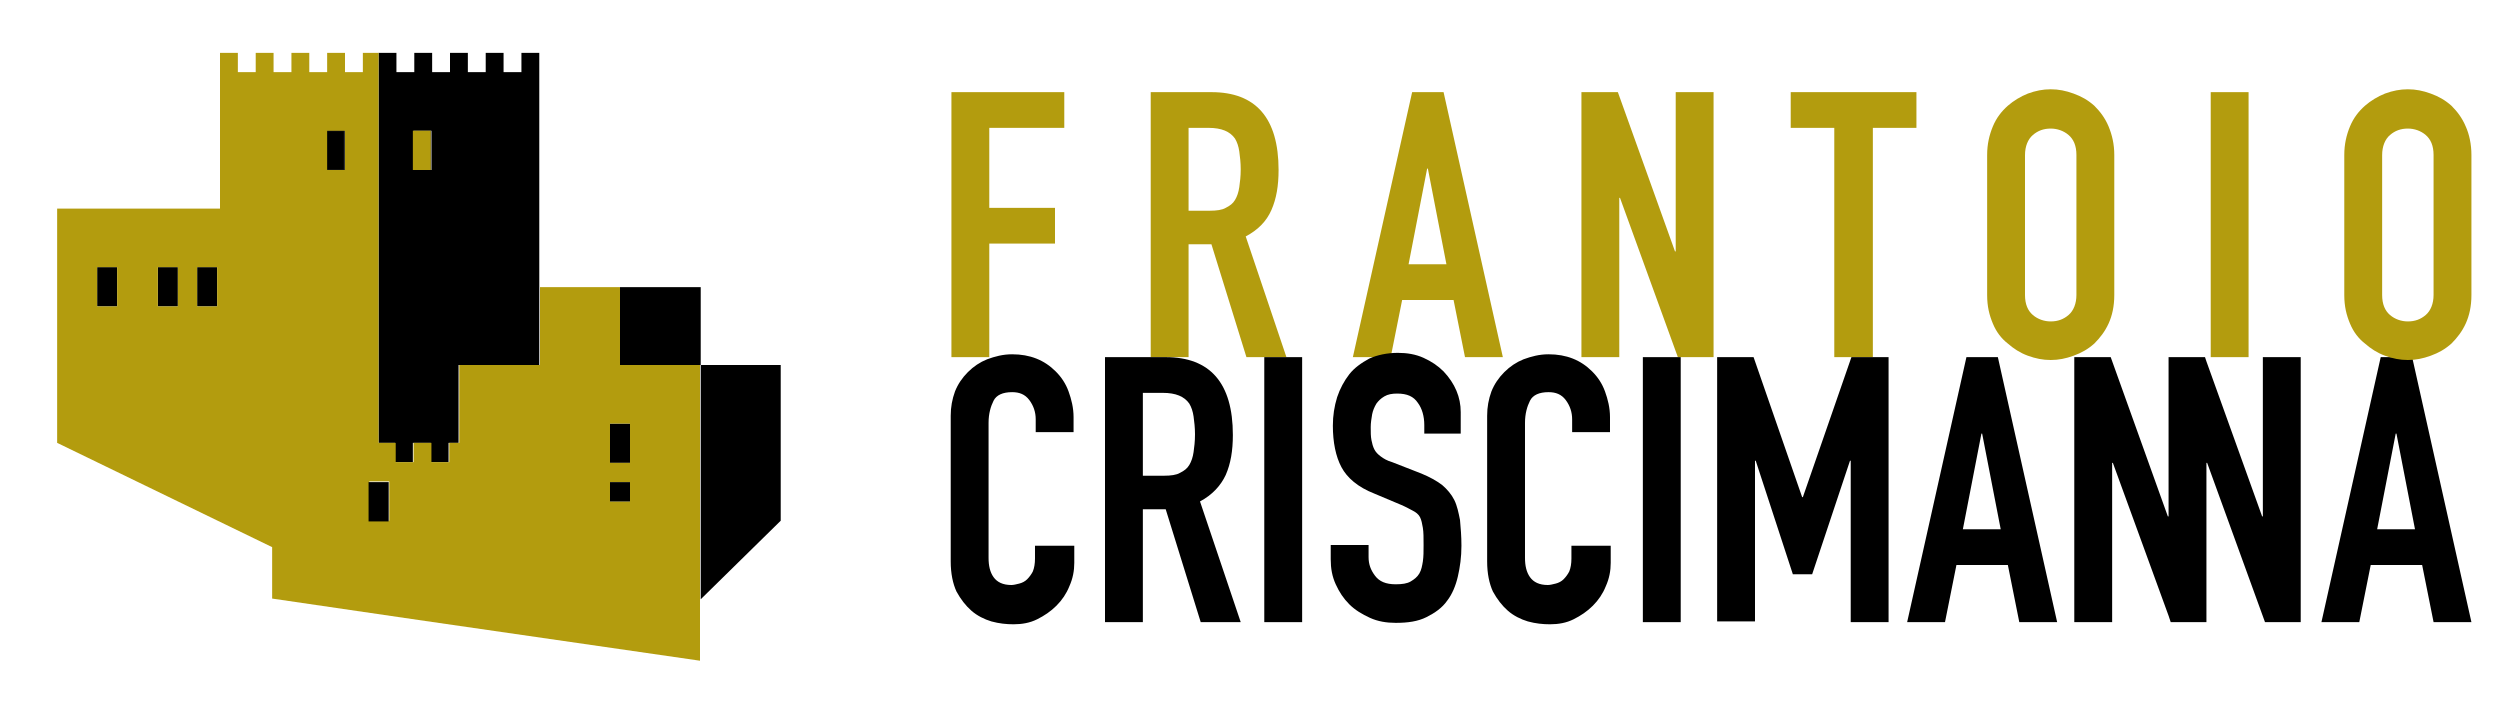 <svg xmlns="http://www.w3.org/2000/svg" xmlns:xlink="http://www.w3.org/1999/xlink" x="0px" y="0px" viewBox="0 0 350 100" style="enable-background:new 0 0 350 100;" xml:space="preserve"> <style type="text/css"> .st0{fill:#D9D9D9;} .st1{fill:#1D1D1B;} .st2{stroke:#1D1D1B;stroke-width:0.176;stroke-miterlimit:10;} .st3{fill:none;stroke:#000000;stroke-width:1.701;stroke-miterlimit:10;} .st4{fill:#B39C0E;} .st5{fill:#9F7113;} .st6{fill:#DFB600;} .st7{fill:#FFFFFF;} .st8{stroke:#1D1D1B;stroke-width:0.153;stroke-miterlimit:10;} .st9{fill:#B39C0E;stroke:#B39C0E;stroke-width:0.153;stroke-miterlimit:10;} </style> <g id="Livello_1"> <g> <path class="st4" d="M133.2,50V12.9H149v5h-10.5v11.2h9.2v5h-9.2V50H133.2z"></path> <path class="st4" d="M161.1,50V12.9h8.5c6.2,0,9.4,3.6,9.4,10.9c0,2.2-0.3,4-1,5.6s-1.9,2.8-3.6,3.7l5.7,16.9h-5.6l-4.9-15.8h-3.2 V50H161.1z M166.4,17.9v11.6h3c0.9,0,1.7-0.1,2.2-0.4c0.6-0.3,1-0.6,1.3-1.1c0.3-0.5,0.5-1.1,0.6-1.8c0.1-0.7,0.2-1.5,0.2-2.5 c0-0.9-0.1-1.8-0.2-2.5c-0.1-0.7-0.3-1.3-0.6-1.8c-0.7-1-1.9-1.5-3.7-1.5H166.4z"></path> <path class="st4" d="M189.4,50l8.3-37.1h4.4l8.3,37.1h-5.3l-1.6-8h-7.2l-1.6,8H189.4z M202.5,37l-2.6-13.4h-0.1L197.2,37H202.5z"></path> <path class="st4" d="M221.4,50V12.9h5.1l8,22.3h0.1V12.9h5.3V50h-5l-8.1-22.3h-0.1V50H221.4z"></path> <path class="st4" d="M256.8,50V17.9h-6.1v-5h17.6v5h-6.1V50H256.8z"></path> <path class="st4" d="M278.2,21.7c0-1.5,0.3-2.8,0.8-4s1.2-2.1,2.1-2.9c0.8-0.7,1.8-1.3,2.8-1.7c1.1-0.4,2.1-0.6,3.2-0.6 c1.1,0,2.1,0.2,3.2,0.6c1.1,0.4,2,0.9,2.9,1.7c0.8,0.8,1.5,1.7,2,2.9s0.8,2.5,0.8,4v19.6c0,1.6-0.3,2.9-0.8,4s-1.2,2-2,2.8 c-0.9,0.8-1.8,1.3-2.9,1.7s-2.1,0.6-3.2,0.6c-1.1,0-2.1-0.2-3.2-0.6c-1.1-0.4-2-1-2.8-1.7c-0.9-0.7-1.6-1.6-2.1-2.8 s-0.8-2.4-0.8-4V21.7z M283.5,41.3c0,1.3,0.4,2.2,1.1,2.8c0.7,0.6,1.6,0.9,2.5,0.9c1,0,1.8-0.3,2.5-0.9c0.7-0.6,1.1-1.6,1.1-2.8 V21.7c0-1.3-0.4-2.2-1.1-2.8c-0.7-0.6-1.6-0.9-2.5-0.9c-1,0-1.8,0.3-2.5,0.9c-0.7,0.6-1.1,1.6-1.1,2.8V41.3z"></path> <path class="st4" d="M309.5,50V12.9h5.3V50H309.5z"></path> <path d="M150.4,76.5v2.3c0,1.1-0.2,2.2-0.7,3.3c-0.4,1-1,1.9-1.8,2.7s-1.7,1.4-2.7,1.9c-1,0.5-2.1,0.7-3.3,0.7c-1,0-2-0.1-3.1-0.4 c-1-0.3-2-0.8-2.8-1.5c-0.8-0.7-1.5-1.6-2.1-2.7c-0.5-1.1-0.8-2.5-0.8-4.2V58.2c0-1.2,0.2-2.3,0.6-3.4c0.4-1,1-1.9,1.8-2.7 c0.8-0.8,1.7-1.4,2.7-1.8c1.1-0.4,2.2-0.7,3.5-0.7c2.5,0,4.5,0.8,6.1,2.4c0.8,0.8,1.4,1.7,1.8,2.8c0.4,1.1,0.7,2.3,0.7,3.6v2.1 h-5.3v-1.8c0-1-0.3-1.9-0.9-2.7c-0.6-0.8-1.4-1.1-2.4-1.1c-1.3,0-2.2,0.4-2.6,1.2c-0.4,0.8-0.7,1.8-0.7,3.1v18.9 c0,1.1,0.2,2,0.7,2.7c0.5,0.7,1.3,1.1,2.5,1.1c0.3,0,0.7-0.1,1.1-0.2c0.4-0.1,0.8-0.3,1.1-0.6c0.3-0.3,0.6-0.7,0.8-1.1 c0.2-0.5,0.3-1.1,0.3-1.8v-1.8H150.4z"></path> <path d="M154.7,87.1V50h8.5c6.2,0,9.4,3.6,9.4,10.9c0,2.2-0.3,4-1,5.6c-0.7,1.5-1.9,2.8-3.6,3.7l5.7,16.9h-5.6l-4.9-15.8H160v15.8 H154.7z M160,55v11.6h3c0.9,0,1.7-0.1,2.2-0.4c0.6-0.3,1-0.6,1.3-1.1c0.3-0.5,0.5-1.1,0.6-1.8c0.1-0.7,0.2-1.5,0.2-2.5 c0-0.9-0.1-1.8-0.2-2.5c-0.1-0.7-0.3-1.3-0.6-1.8c-0.7-1-1.9-1.5-3.7-1.5H160z"></path> <path d="M177,87.1V50h5.3v37.1H177z"></path> <path d="M204.7,60.7h-5.3v-1.2c0-1.2-0.3-2.3-0.9-3.1c-0.6-0.9-1.5-1.3-2.9-1.3c-0.7,0-1.3,0.1-1.8,0.4c-0.5,0.3-0.8,0.6-1.1,1 c-0.3,0.5-0.5,1-0.6,1.5c-0.1,0.6-0.2,1.2-0.2,1.8c0,0.7,0,1.3,0.1,1.8c0.1,0.5,0.2,0.9,0.4,1.3c0.2,0.4,0.5,0.7,0.9,1 c0.4,0.3,0.9,0.6,1.6,0.8l4.1,1.6c1.2,0.5,2.1,1,2.9,1.6c0.7,0.6,1.3,1.3,1.7,2.1c0.4,0.8,0.6,1.8,0.8,2.8 c0.1,1.1,0.2,2.3,0.2,3.6c0,1.6-0.2,3-0.5,4.3c-0.3,1.3-0.8,2.5-1.5,3.4c-0.7,1-1.7,1.7-2.9,2.3c-1.2,0.6-2.6,0.8-4.3,0.8 c-1.3,0-2.5-0.2-3.6-0.7c-1.1-0.5-2.1-1.1-2.9-1.9c-0.8-0.8-1.4-1.7-1.9-2.8c-0.5-1.1-0.7-2.2-0.7-3.5v-2h5.3v1.7 c0,1,0.3,1.8,0.9,2.6c0.6,0.8,1.5,1.2,2.9,1.2c0.9,0,1.6-0.1,2.1-0.4c0.5-0.3,0.9-0.6,1.2-1.1c0.3-0.5,0.4-1.1,0.5-1.7 c0.1-0.7,0.1-1.4,0.1-2.3c0-1,0-1.8-0.1-2.4c-0.1-0.6-0.2-1.1-0.4-1.5c-0.2-0.4-0.6-0.7-1-0.9c-0.4-0.2-0.9-0.5-1.6-0.8l-3.8-1.6 c-2.3-0.9-3.8-2.2-4.6-3.7c-0.8-1.5-1.2-3.5-1.2-5.8c0-1.4,0.2-2.7,0.6-4c0.4-1.2,1-2.3,1.7-3.2c0.7-0.9,1.7-1.6,2.8-2.2 c1.1-0.5,2.5-0.8,4-0.8c1.3,0,2.5,0.2,3.6,0.7c1.1,0.5,2,1.1,2.8,1.9c1.6,1.7,2.4,3.6,2.4,5.7V60.7z"></path> <path d="M225.5,76.5v2.3c0,1.1-0.2,2.2-0.7,3.3c-0.4,1-1,1.9-1.8,2.7s-1.7,1.4-2.7,1.9c-1,0.5-2.1,0.7-3.3,0.7c-1,0-2-0.1-3.1-0.4 c-1-0.3-2-0.8-2.8-1.5c-0.8-0.7-1.5-1.6-2.1-2.7c-0.5-1.1-0.8-2.5-0.8-4.2V58.2c0-1.2,0.2-2.3,0.6-3.4c0.4-1,1-1.9,1.8-2.7 c0.8-0.8,1.7-1.4,2.7-1.8c1.1-0.4,2.2-0.7,3.5-0.7c2.5,0,4.5,0.8,6.1,2.4c0.8,0.8,1.4,1.7,1.8,2.8c0.4,1.1,0.7,2.3,0.7,3.6v2.1 h-5.3v-1.8c0-1-0.3-1.9-0.9-2.7c-0.6-0.8-1.4-1.1-2.4-1.1c-1.3,0-2.2,0.4-2.6,1.2c-0.4,0.8-0.7,1.8-0.7,3.1v18.9 c0,1.1,0.2,2,0.7,2.7c0.5,0.7,1.3,1.1,2.5,1.1c0.3,0,0.7-0.1,1.1-0.2c0.4-0.1,0.8-0.3,1.1-0.6c0.3-0.3,0.6-0.7,0.8-1.1 c0.2-0.5,0.3-1.1,0.3-1.8v-1.8H225.5z"></path> <path d="M230,87.1V50h5.3v37.1H230z"></path> <path d="M240.4,87.1V50h5.1l6.8,19.6h0.1l6.8-19.6h5.2v37.1h-5.3V64.5H259l-5.3,15.9h-2.7l-5.2-15.9h-0.1v22.5H240.4z"></path> <path d="M267,87.1l8.3-37.1h4.4l8.3,37.1h-5.3l-1.6-8h-7.2l-1.6,8H267z M280.1,74.1l-2.6-13.4h-0.1l-2.6,13.4H280.1z"></path> <polygon points="322.1,50 322.1,87.1 317.1,87.1 309,64.8 308.9,64.8 308.9,87.1 303.9,87.1 303.6,86.2 295.8,64.8 295.7,64.8 295.7,87.1 290.4,87.1 290.4,50 295.5,50 303.5,72.3 303.6,72.3 303.6,50 308.7,50 308.9,50.6 316.7,72.3 316.8,72.3 316.8,50 "></polygon> <path d="M325,87.1l8.3-37.1h4.4l8.3,37.1h-5.3l-1.6-8h-7.2l-1.6,8H325z M338.1,74.1l-2.6-13.4h-0.1l-2.6,13.4H338.1z"></path> <path class="st4" d="M328.2,21.7c0-1.5,0.3-2.8,0.8-4s1.2-2.1,2.1-2.9c0.8-0.7,1.8-1.3,2.8-1.7c1.1-0.4,2.1-0.6,3.2-0.6 c1.1,0,2.1,0.2,3.2,0.6c1.1,0.4,2,0.9,2.9,1.7c0.8,0.8,1.5,1.7,2,2.9c0.5,1.1,0.8,2.5,0.8,4v19.6c0,1.6-0.3,2.9-0.8,4 c-0.5,1.1-1.2,2-2,2.8c-0.9,0.8-1.8,1.3-2.9,1.7s-2.1,0.6-3.2,0.6c-1.1,0-2.1-0.2-3.2-0.6c-1.1-0.4-2-1-2.8-1.7 c-0.9-0.7-1.6-1.6-2.1-2.8s-0.8-2.4-0.8-4V21.7z M333.5,41.3c0,1.3,0.4,2.2,1.1,2.8c0.7,0.6,1.6,0.9,2.5,0.9c1,0,1.8-0.3,2.5-0.9 c0.7-0.6,1.1-1.6,1.1-2.8V21.7c0-1.3-0.4-2.2-1.1-2.8c-0.7-0.6-1.6-0.9-2.5-0.9c-1,0-1.8,0.3-2.5,0.9c-0.7,0.6-1.1,1.6-1.1,2.8 V41.3z"></path> </g> <g> <rect x="85.4" y="67.5" class="st0" width="2.8" height="2.7"></rect> <rect x="40.7" y="62" class="st1" width="1.1" height="2.7"></rect> <rect x="45.7" y="62" class="st1" width="1.1" height="2.7"></rect> <rect x="50.8" y="62" class="st1" width="1.1" height="2.7"></rect> <rect x="51.6" y="67.5" class="st1" width="2.8" height="5.5"></rect> <rect x="45.7" y="18.3" class="st0" width="2.5" height="5.5"></rect> <rect x="57.8" y="18.3" class="st1" width="2.5" height="5.5"></rect> <polygon points="109.3,51.1 109.3,72.9 98.1,83.9 98.1,51.1 "></polygon> <rect x="40.7" y="62" class="st0" width="1.1" height="2.7"></rect> <rect x="45.7" y="62" class="st0" width="1.1" height="2.7"></rect> <rect x="50.8" y="62" class="st0" width="1.1" height="2.7"></rect> <rect x="51.6" y="67.5" class="st0" width="2.8" height="5.5"></rect> <rect x="85.4" y="67.5" class="st0" width="2.8" height="2.7"></rect> <path d="M73,7.4v2.7h-2.5V7.4H68v2.7h-2.5V7.4h-2.5v2.7h-2.5V7.4h-2.5v2.7h-2.5V7.4H53V62h2.3v2.7h2.5V62h2.5v2.7h2.5V62h1.4V51.1 h11.3V7.4H73z M60.4,23.8h-2.5v-5.5h2.5V23.8z"></path> <rect x="13.6" y="37.4" width="2.8" height="5.5"></rect> <rect x="22.1" y="37.4" width="2.8" height="5.5"></rect> <rect x="27.6" y="37.4" width="2.8" height="5.5"></rect> <rect x="79.8" y="45.6" width="2.8" height="5.5"></rect> <rect x="86.8" y="40.2" width="11.3" height="10.9"></rect> <rect x="45.7" y="18.3" class="st8" width="2.5" height="5.5"></rect> <rect x="57.8" y="18.3" class="st4" width="2.5" height="5.5"></rect> <rect x="85.4" y="59.3" width="2.8" height="5.5"></rect> <path class="st4" d="M86.8,51.1V40.2H75.6v10.9H64.3V62h-1.4v2.7h-2.5V62h-2.5v2.7h-2.5V62H53V7.4h-2.2v2.7h-2.5V7.4h-2.5v2.7 h-2.5V7.4h-2.5v2.7h-2.5V7.4h-2.5v2.7h-2.5V7.4h-2.5v21.8H8V62l30.1,14.6v7.2h0l20.5,3l39.4,5.7V51.1H86.8z M16.4,42.9h-2.8v-5.5 h2.8V42.9z M24.9,42.9h-2.8v-5.5h2.8V42.9z M30.4,42.9h-2.8v-5.5h2.8V42.9z M48.3,23.8h-2.5v-5.5h2.5V23.8z M54.5,72.9h-2.8v-5.5 h2.8V72.9z M88.2,70.2h-2.8v-2.7h2.8V70.2z M88.2,64.8h-2.8v-5.5h2.8V64.8z"></path> <rect x="85.4" y="67.5" width="2.8" height="2.7"></rect> <rect x="51.6" y="67.5" width="2.8" height="5.5"></rect> </g> </g> <g id="griglie"> </g> </svg>